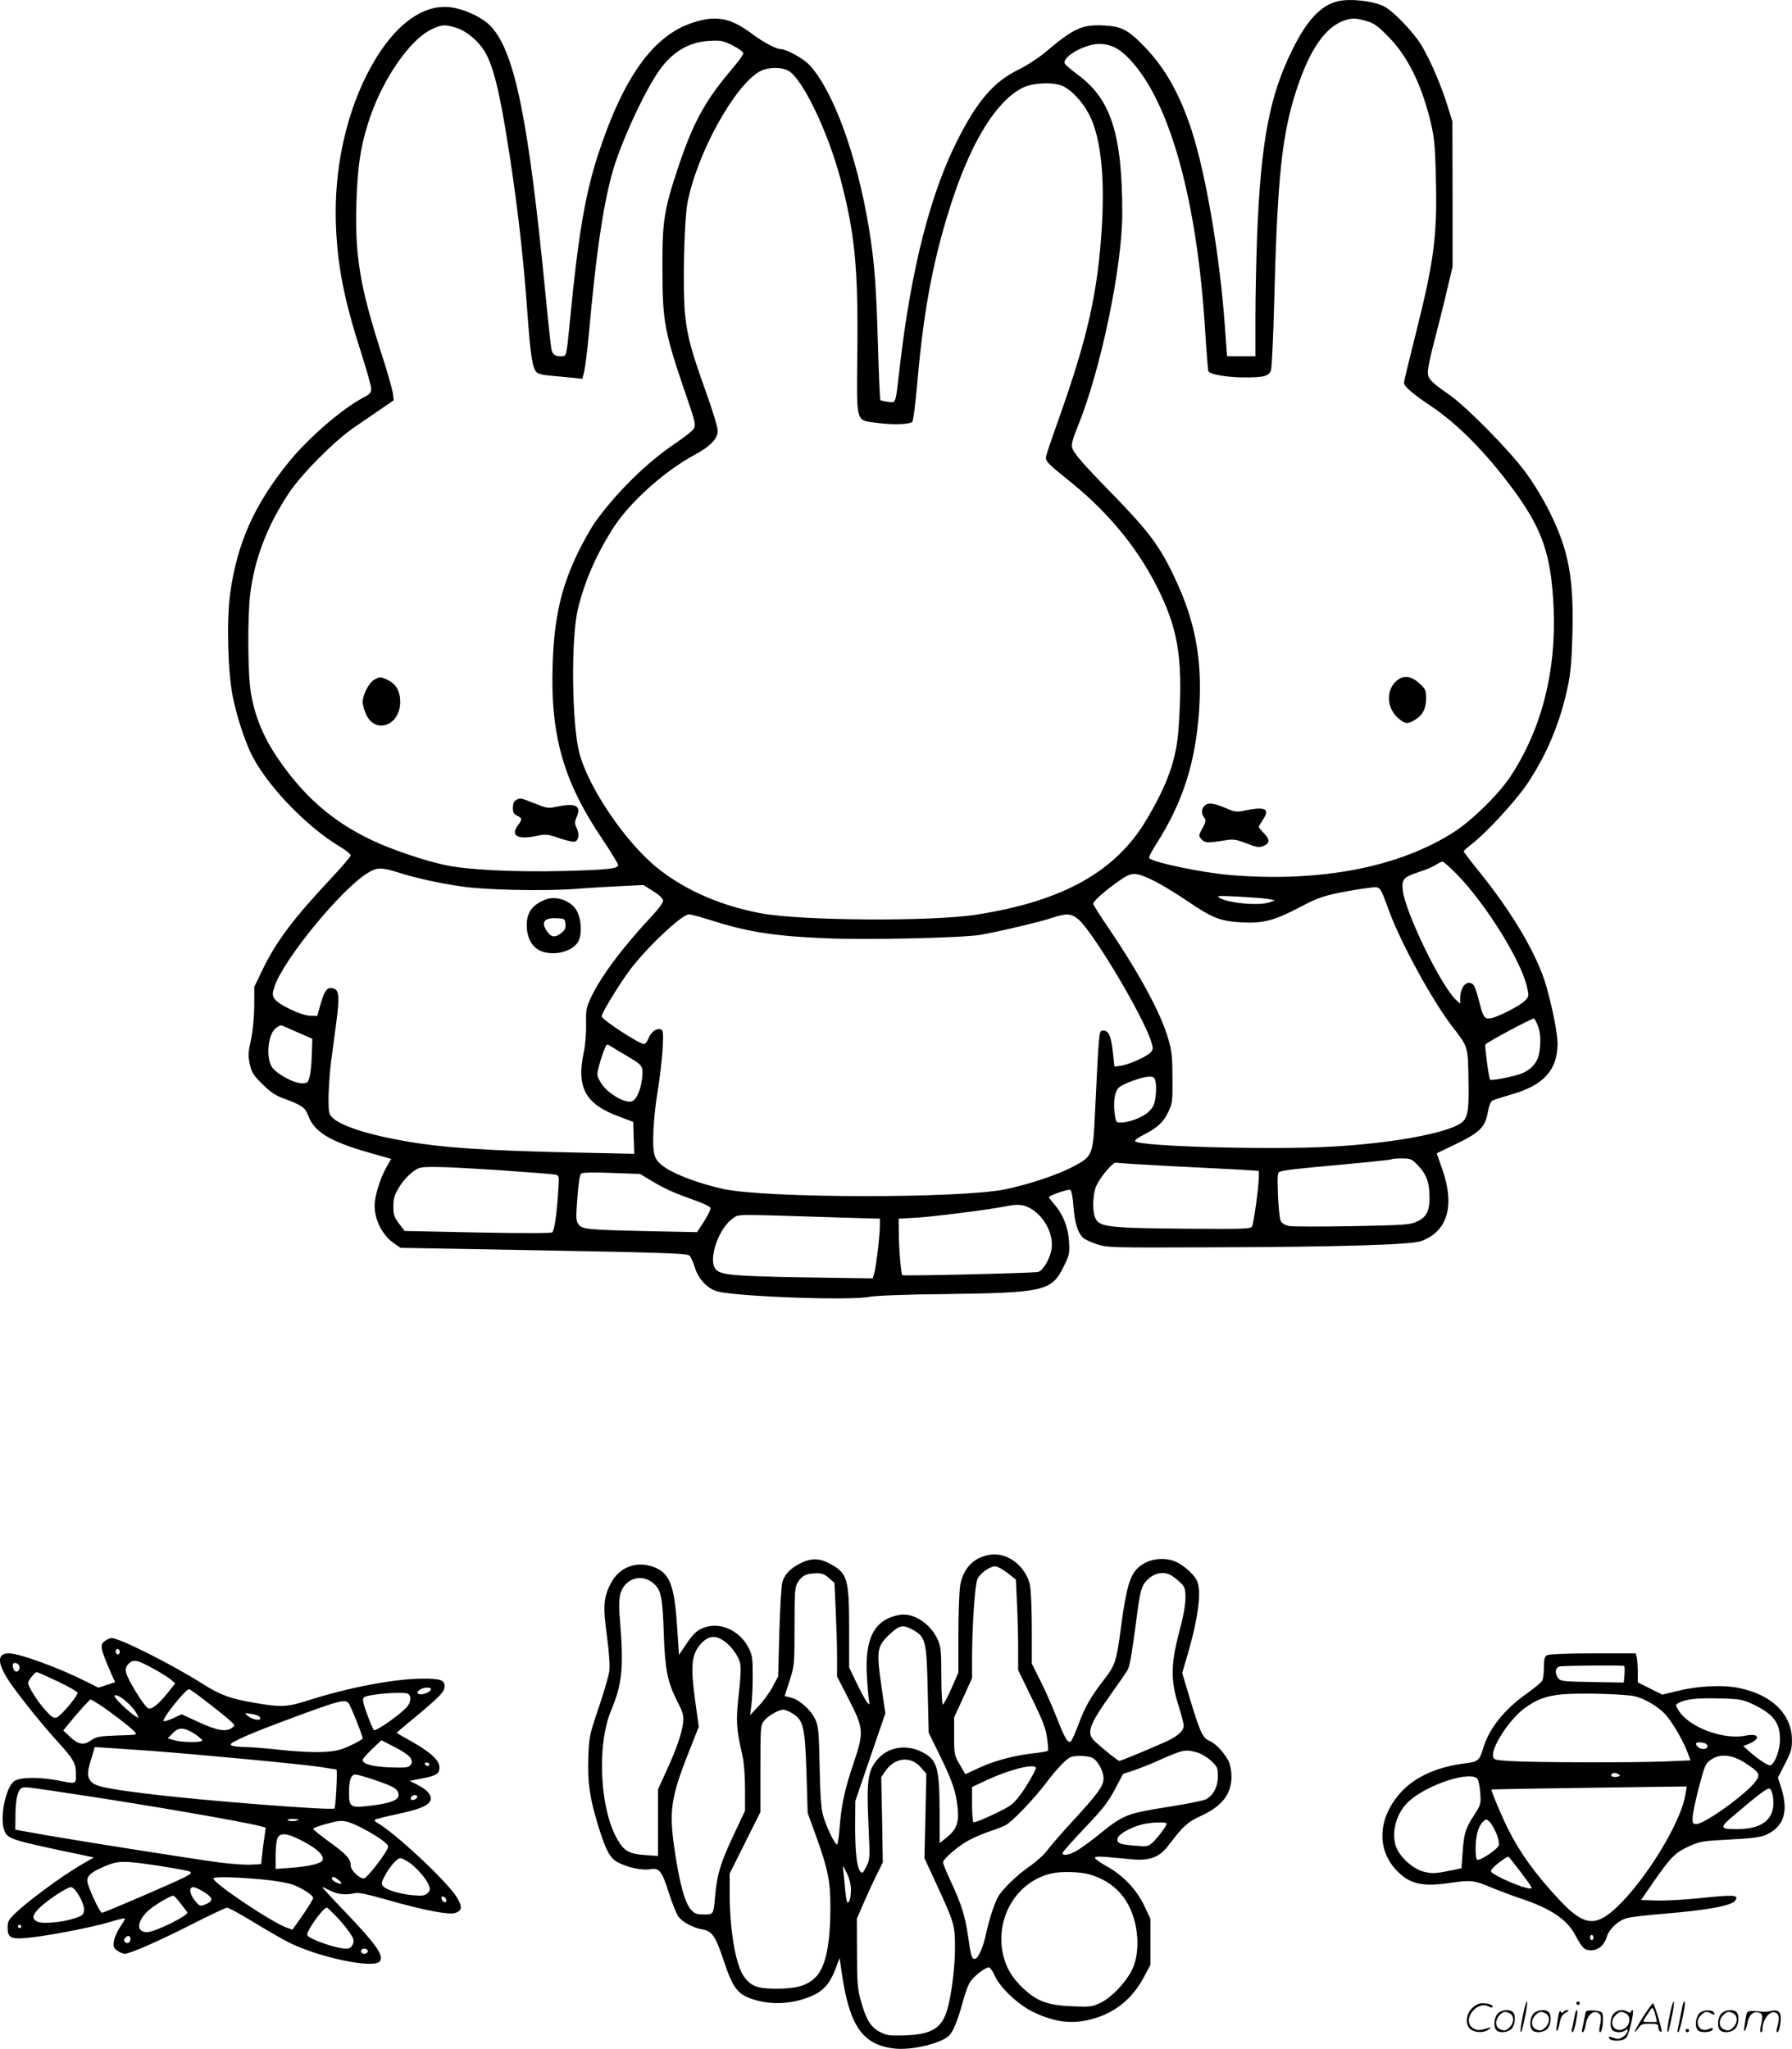 <svg version="1.0" xmlns="http://www.w3.org/2000/svg"
  viewBox="0 0 1049.803 1200.48"
 preserveAspectRatio="xMidYMid meet">
<g transform="translate(-0.54,1200.744) scale(0.1,-0.1)"
fill="#000000" stroke="none">
<path d="M7843 12000 c-99 -23 -182 -111 -267 -285 -133 -267 -184 -537 -206
-1085 -5 -135 -10 -350 -10 -477 l0 -233 -83 0 -83 0 -13 175 c-28 405 -111
892 -195 1150 -71 215 -154 362 -275 488 -94 98 -135 120 -236 125 -131 7
-177 -14 -350 -160 -37 -31 -106 -76 -154 -99 -140 -69 -234 -175 -347 -394
-166 -319 -282 -772 -349 -1360 -24 -210 -20 -198 -67 -192 -22 3 -42 8 -45
10 -3 3 -9 142 -14 309 -10 362 -21 503 -54 704 -70 420 -206 794 -345 948
-34 39 -138 96 -173 96 -25 0 -103 42 -166 89 -125 94 -208 110 -343 67 -235
-74 -413 -322 -563 -787 -72 -226 -113 -464 -160 -954 -22 -223 -20 -215 -53
-215 -36 0 -49 10 -56 40 -3 14 -20 165 -36 335 -99 1012 -178 1402 -316 1555
-44 49 -138 96 -221 112 -181 34 -367 -110 -511 -397 -125 -250 -189 -558
-179 -865 9 -251 46 -442 152 -772 30 -94 55 -183 55 -198 0 -23 -8 -32 -42
-50 -127 -66 -326 -238 -441 -380 -202 -250 -302 -474 -343 -768 -22 -159 -14
-463 15 -606 22 -108 60 -228 99 -316 80 -182 322 -440 530 -564 34 -21 62
-43 62 -50 0 -7 -50 -66 -112 -132 -227 -242 -324 -372 -406 -541 l-47 -98 0
-110 c-1 -68 -8 -143 -19 -198 -17 -76 -18 -95 -7 -145 11 -50 21 -65 75 -118
46 -46 77 -66 121 -82 107 -39 128 -53 146 -101 35 -96 128 -152 356 -217
l130 -37 -29 -51 c-38 -69 -68 -168 -68 -225 1 -85 48 -175 116 -220 l36 -25
461 -8 c1057 -19 1214 -23 1231 -37 8 -7 22 -38 32 -69 19 -67 74 -126 132
-141 117 -31 775 -55 891 -32 37 7 205 14 438 16 587 8 628 17 699 160 34 68
36 79 32 147 -4 83 -35 161 -87 220 -17 20 -31 38 -31 41 0 9 112 48 125 43 7
-2 15 -40 19 -97 7 -93 23 -148 53 -181 9 -10 46 -28 82 -40 65 -21 76 -21
646 -19 766 2 1195 15 1254 36 155 55 201 204 127 418 l-34 97 112 54 c139 67
172 99 187 184 7 39 17 66 28 71 9 5 59 21 111 36 188 53 270 143 270 298 0
57 -29 206 -65 333 -51 181 -193 424 -389 668 -53 65 -96 122 -96 125 0 4 23
24 50 45 81 62 257 253 322 350 116 174 193 358 238 571 16 74 23 151 27 300
9 333 -21 496 -132 720 -38 77 -97 175 -146 240 -96 129 -343 380 -444 450
-108 75 -125 93 -125 134 0 20 18 106 41 191 22 85 55 216 72 290 l32 135 0
425 -1 425 -28 90 c-35 115 -97 261 -149 350 -45 79 -174 213 -227 237 -66 31
-198 45 -267 28z m168 -116 c45 -13 67 -29 129 -93 112 -113 195 -282 247
-501 21 -89 26 -138 30 -320 9 -345 -10 -489 -118 -919 -38 -151 -69 -279 -69
-286 0 -21 51 -65 160 -138 154 -103 323 -274 479 -486 173 -235 224 -383 238
-696 16 -373 -71 -711 -253 -987 -68 -103 -221 -254 -327 -323 -321 -208 -782
-298 -1311 -255 -161 13 -451 73 -478 99 -5 4 15 43 43 86 154 242 228 475
249 777 20 296 -20 519 -140 774 -88 189 -153 276 -365 494 -182 186 -231 244
-239 276 -5 18 5 54 33 122 135 331 261 936 261 1250 0 461 -66 667 -257 809
-41 30 -77 61 -80 69 -15 39 118 114 202 114 70 -1 121 -27 185 -97 231 -251
388 -821 435 -1576 8 -130 17 -241 20 -246 10 -17 111 -35 205 -35 118 -1 148
7 161 41 5 15 14 196 19 402 19 731 45 981 131 1243 76 232 166 364 276 404
50 17 69 17 134 -2z m-5334 -39 c63 -19 139 -84 175 -152 40 -73 73 -197 112
-429 62 -369 105 -721 131 -1089 17 -239 29 -321 52 -347 10 -11 38 -18 86
-22 40 -4 97 -9 128 -12 l56 -6 11 44 c6 24 18 122 27 218 42 464 79 725 134
933 45 171 191 491 283 618 76 105 173 161 289 167 69 4 81 1 137 -27 34 -17
62 -38 62 -46 0 -8 -24 -41 -52 -75 -168 -195 -239 -323 -327 -585 -85 -254
-96 -321 -95 -595 0 -321 11 -376 145 -767 45 -131 51 -156 40 -175 -6 -13
-54 -51 -106 -86 -168 -112 -350 -291 -474 -465 -24 -34 -70 -116 -102 -182
-97 -202 -137 -378 -146 -650 -14 -417 63 -686 291 -1024 53 -79 95 -148 93
-154 -6 -20 -68 -26 -322 -33 -290 -7 -568 7 -698 36 -122 27 -314 92 -424
145 -205 97 -362 226 -502 412 -118 157 -178 288 -206 452 -18 101 -20 443 -4
576 25 206 99 400 225 591 74 112 268 308 384 387 47 32 118 81 159 109 l73
50 -5 42 c-4 24 -33 128 -67 232 -126 393 -155 570 -147 874 7 214 22 326 67
470 76 248 242 494 375 556 59 28 75 29 142 9z m1950 -254 c83 -51 229 -357
302 -631 84 -319 104 -518 99 -1007 -4 -440 -13 -406 121 -424 89 -12 186 -8
201 7 6 6 19 112 30 237 38 437 99 748 211 1082 114 338 256 562 403 637 57
30 172 36 231 14 51 -20 116 -87 157 -162 69 -127 96 -351 79 -654 -23 -391
-82 -656 -256 -1145 -35 -99 -67 -192 -70 -207 -8 -32 -1 -39 150 -161 229
-186 405 -407 520 -652 108 -229 131 -404 105 -782 -12 -183 -63 -327 -188
-538 -180 -304 -489 -477 -992 -556 -262 -42 -1028 -37 -1265 7 -235 44 -438
132 -600 259 -189 148 -412 475 -466 682 -44 171 -49 667 -9 838 38 164 116
340 216 491 96 145 297 324 466 415 95 51 138 96 138 143 0 19 -29 116 -65
216 -90 251 -112 332 -126 461 -15 141 -6 554 14 659 56 290 278 692 427 771
47 24 126 25 167 0z m3915 -4708 c170 -176 375 -505 409 -659 12 -51 11 -56
-10 -78 -31 -33 -176 -106 -211 -106 -31 0 -37 10 -65 122 -9 37 -23 72 -31
78 -34 29 -74 -14 -74 -79 l0 -34 -22 19 c-88 78 -301 516 -315 647 -6 64 4
75 97 106 36 11 79 30 95 40 17 11 35 20 41 20 6 1 44 -34 86 -76z m-6202 12
c99 -32 232 -61 365 -81 141 -21 479 -29 670 -15 88 7 214 14 280 17 l120 6
58 -37 c37 -23 57 -43 57 -56 0 -10 -28 -49 -63 -86 -175 -187 -301 -356 -359
-479 -28 -60 -31 -74 -29 -159 1 -51 -5 -124 -14 -164 -43 -207 9 -303 208
-376 l82 -31 3 -93 3 -94 -323 7 c-541 11 -795 28 -1018 67 -219 38 -377 89
-427 138 -21 20 -23 31 -23 119 1 53 7 144 14 202 8 58 22 166 32 240 18 140
16 183 -12 194 -41 16 -58 -6 -86 -109 l-14 -50 -42 1 c-51 1 -186 65 -208 99
-14 22 -14 29 0 73 52 156 384 562 540 661 60 38 82 38 186 6z m4425 -48 c39
-19 127 -72 196 -119 147 -100 193 -118 319 -125 125 -7 192 11 340 89 97 51
133 64 227 84 61 12 140 25 175 29 74 8 63 21 124 -143 71 -190 253 -521 367
-669 93 -120 92 -115 95 -308 4 -211 -3 -240 -68 -272 -114 -56 -419 -107
-735 -124 -360 -20 -1118 1 -1149 31 -5 5 11 18 35 31 90 45 127 77 156 136
27 56 28 63 27 203 0 118 -4 160 -23 225 -41 149 -169 386 -357 663 -46 67
-84 128 -84 134 0 15 63 72 145 130 82 58 96 59 210 5z m670 -107 l40 -7 -28
-11 c-55 -23 -241 -8 -296 24 -24 13 -13 14 109 8 74 -4 153 -10 175 -14z
m-3283 -119 c231 -74 382 -98 689 -111 237 -11 798 2 908 20 100 17 350 76
418 99 86 29 115 27 157 -9 89 -79 383 -573 426 -718 12 -37 11 -44 -4 -61
-22 -24 -128 -72 -175 -78 l-37 -5 -10 93 c-11 95 -27 124 -64 117 -16 -3 -18
-28 -39 -466 -12 -265 -14 -269 -127 -329 -92 -49 -257 -104 -399 -134 -262
-54 -1400 -53 -1652 2 -134 29 -277 82 -340 125 -42 29 -55 45 -64 78 -15 54
-5 226 21 381 11 66 23 171 27 232 5 97 4 113 -10 119 -24 9 -56 -13 -72 -51
-7 -19 -19 -35 -26 -35 -29 0 -249 144 -249 163 0 17 89 165 155 257 98 135
312 339 357 340 10 0 59 -13 110 -29z m4863 -625 c12 -32 16 -65 13 -114 -4
-83 -33 -128 -100 -161 -39 -18 -184 -48 -193 -39 -8 7 -32 193 -28 205 4 11
267 152 285 153 3 0 14 -20 23 -44z m-7269 -36 l89 -39 -3 -93 c-1 -51 -7
-110 -13 -130 -9 -34 -13 -38 -44 -38 -49 0 -155 58 -178 98 -36 61 -20 194
26 227 12 8 24 15 28 15 4 0 47 -18 95 -40z m1931 -139 c95 -56 97 -59 90
-130 -8 -72 -34 -130 -62 -137 -45 -11 -149 53 -183 115 -21 36 -21 41 -7 95
8 31 22 72 30 92 14 35 16 36 37 22 13 -8 55 -34 95 -57z m3098 -152 c4 -17 4
-56 0 -87 -6 -47 -13 -62 -41 -89 -35 -33 -114 -63 -165 -63 -25 0 -27 4 -34
56 -8 70 1 127 25 149 25 23 137 64 177 64 27 1 32 -3 38 -30z m1539 -492 c48
-50 66 -100 66 -186 0 -81 -19 -117 -76 -142 -39 -18 -76 -20 -376 -26 -183
-3 -350 -3 -370 1 -23 4 -42 15 -49 28 -7 12 -14 81 -17 154 -4 123 -3 132 14
137 35 10 97 17 373 42 151 14 276 27 279 30 3 3 30 5 60 5 52 0 58 -3 96 -43z
m-1454 -2 c168 -8 353 -18 413 -21 l107 -7 0 -36 c0 -55 -30 -273 -40 -290 -7
-14 -53 -15 -362 -13 -490 4 -536 9 -558 68 -17 44 -12 144 10 188 26 53 97
136 113 131 7 -2 149 -11 317 -20z m-3914 -25 c159 -11 300 -22 313 -25 23 -6
23 -6 16 -106 -9 -134 -22 -220 -34 -232 -6 -6 -159 -6 -437 -1 l-428 9 -33
43 c-28 38 -33 51 -33 101 0 46 6 67 33 111 17 30 51 69 75 87 42 32 46 33
141 33 54 0 228 -9 387 -20z m874 -60 c79 -48 138 -74 255 -115 51 -18 91 -37
93 -46 1 -8 -16 -43 -38 -78 l-41 -63 -292 6 c-361 8 -383 11 -404 42 -14 21
-14 41 -5 155 7 90 14 134 23 141 8 6 81 7 179 3 l165 -6 65 -39z m2226 -165
c78 -46 132 -150 120 -233 -7 -56 -49 -128 -78 -137 -20 -7 -789 -25 -797 -19
-7 6 -20 159 -20 245 l-1 86 108 6 c101 6 430 48 517 66 72 15 107 12 151 -14z
m-1098 -52 l212 -6 0 -39 c0 -57 -20 -227 -31 -272 l-11 -39 -397 6 c-421 7
-495 14 -523 48 -47 57 19 245 104 300 36 23 -12 23 646 2z M8180 8012 c-56
-57 -49 -154 15 -211 42 -37 56 -38 102 -10 44 27 63 66 63 127 0 45 -4 53
-40 86 -52 47 -98 49 -140 8z M7056 7279 c-14 -21 -12 -42 7 -67 8 -10 4 -26
-13 -57 -24 -44 -24 -44 -5 -66 21 -22 34 -22 153 -3 34 5 56 1 110 -20 55
-22 72 -25 95 -17 42 16 44 38 8 75 -17 17 -31 35 -31 39 0 3 11 22 24 42 43
63 15 78 -103 54 -52 -11 -61 -10 -118 15 -76 32 -107 33 -127 5z M2198 8025
c-31 -17 -68 -89 -68 -131 0 -16 9 -48 20 -72 54 -119 200 -66 200 73 0 62
-25 106 -73 128 -42 20 -45 20 -79 2z M3028 7319 c-12 -6 -18 -22 -18 -45 0
-27 5 -37 25 -46 30 -14 31 -21 4 -57 -45 -61 -1 -85 112 -61 52 11 62 10 132
-14 41 -14 82 -23 90 -20 23 8 28 44 11 79 -13 28 -13 35 1 69 27 64 -9 80
-123 56 -44 -10 -55 -8 -124 20 -85 33 -86 34 -110 19z M3205 6738 c-85 -31
-119 -82 -113 -169 5 -74 41 -124 100 -140 83 -22 181 12 205 70 18 42 13 123
-11 169 -30 59 -119 93 -181 70z m113 -144 c2 -25 -3 -37 -24 -53 -36 -29 -59
-26 -83 8 -39 55 -19 83 59 78 43 -2 45 -4 48 -33z M5740 2878 c-59 -30 -98
-87 -110 -163 -5 -33 -10 -161 -10 -283 l0 -224 -41 -94 c-23 -52 -46 -94 -50
-94 -5 0 -9 75 -9 168 0 146 -3 173 -21 212 -43 96 -144 161 -227 145 -143
-27 -201 -134 -188 -355 3 -63 9 -128 12 -145 5 -29 5 -29 -12 -10 -9 11 -36
61 -60 111 l-44 91 0 216 c0 303 -9 336 -110 391 -64 35 -112 36 -177 3 -59
-30 -90 -63 -104 -108 -6 -19 -14 -151 -18 -294 l-7 -260 -32 -60 c-17 -33
-54 -84 -82 -113 l-50 -54 7 59 c5 32 8 110 8 173 0 104 -3 121 -25 164 -47
91 -146 143 -235 124 -56 -12 -84 -35 -131 -106 l-41 -61 -11 167 c-16 243
-43 312 -137 348 -102 38 -203 -1 -252 -97 -42 -81 -46 -136 -22 -308 13 -97
18 -174 14 -205 -4 -28 -32 -125 -63 -216 -53 -158 -56 -170 -60 -288 -5 -146
7 -233 54 -390 49 -160 73 -205 126 -230 60 -29 135 -44 181 -37 55 10 70 -9
111 -139 20 -62 45 -125 57 -140 26 -33 87 -65 142 -74 53 -9 75 -41 118 -170
61 -185 87 -216 204 -247 101 -26 213 -16 315 27 67 29 106 72 137 152 l27 71
13 -90 c45 -307 121 -418 305 -440 102 -13 281 30 326 78 23 24 51 95 80 203
11 39 27 85 36 101 16 33 91 93 114 93 7 0 23 -21 34 -47 31 -71 140 -174 230
-216 121 -58 222 -70 333 -42 139 36 242 118 311 247 l39 73 0 135 0 135 -37
78 c-46 95 -124 177 -220 230 -38 21 -68 43 -68 49 0 8 24 9 78 4 42 -4 107
-10 143 -13 102 -9 160 14 212 85 82 108 110 134 182 167 129 58 184 129 185
233 0 30 -7 68 -15 86 -25 51 -76 107 -113 123 -41 17 -55 46 -116 248 l-45
150 25 85 c70 235 91 398 60 459 -19 37 -80 90 -125 109 -58 24 -132 19 -185
-12 -77 -45 -99 -109 -136 -391 -24 -179 -33 -207 -94 -285 -77 -99 -115 -164
-150 -259 -19 -52 -40 -99 -46 -105 -17 -17 -35 11 -84 137 -25 64 -68 162
-96 217 l-50 100 0 204 c0 113 -5 228 -11 256 -22 101 -113 180 -209 180 -28
0 -63 -9 -90 -22z m168 -87 l49 -39 6 -138 c4 -75 7 -195 7 -265 l0 -127 80
-164 c63 -129 82 -178 89 -232 6 -38 8 -73 6 -76 -3 -4 -35 -10 -72 -14 -118
-12 -240 -44 -328 -85 l-84 -39 -33 56 c-32 55 -33 61 -33 167 l0 110 53 115
52 115 0 125 c1 194 17 425 32 457 16 33 72 73 104 73 12 0 44 -18 72 -39z
m-1046 -30 l32 -28 7 -154 c4 -85 8 -208 8 -274 l0 -120 67 -131 c90 -175 91
-194 31 -374 -54 -159 -73 -250 -83 -382 -4 -54 -11 -98 -15 -98 -13 0 -65
108 -82 171 -11 38 -17 122 -20 284 -4 202 -7 236 -24 275 -25 56 -90 116
-141 130 l-40 10 29 90 c28 88 29 94 29 318 0 209 2 230 20 260 24 38 49 50
107 51 33 1 50 -5 75 -28z m2001 18 c12 -6 37 -25 55 -42 29 -28 32 -36 32
-93 0 -41 -13 -112 -37 -201 -49 -186 -50 -284 -4 -427 17 -54 31 -108 31
-120 0 -27 -30 -56 -85 -84 -55 -27 -281 -122 -292 -122 -8 0 -79 56 -140 111
-56 51 -42 94 97 289 45 63 86 123 91 132 13 24 25 93 49 275 25 199 32 224
76 262 37 33 86 41 127 20z m-3029 -49 c45 -40 53 -81 60 -295 7 -206 22 -284
77 -392 37 -73 41 -87 36 -131 -7 -61 -41 -159 -101 -288 l-46 -101 0 -195 0
-195 -72 5 c-91 6 -122 21 -158 79 -109 172 -132 558 -45 767 68 164 76 257
49 571 -3 41 -1 88 5 112 25 92 125 124 195 63z m1521 -273 c73 -41 79 -66 85
-352 l6 -250 66 -135 c74 -151 95 -214 104 -310 8 -82 -8 -124 -65 -169 l-41
-33 0 169 c-1 276 -12 318 -103 365 -93 47 -198 30 -261 -43 -58 -68 -65 -124
-52 -405 8 -175 8 -182 -14 -224 -21 -40 -23 -42 -36 -26 -20 27 -29 116 -29
271 l1 140 88 257 88 257 -21 145 c-33 228 -30 247 53 324 52 48 74 51 131 19z
m-1106 -66 c41 -29 82 -86 92 -127 6 -27 4 -83 -8 -185 -17 -154 -15 -200 22
-359 9 -39 15 -116 15 -194 l0 -128 -70 -149 c-73 -156 -94 -224 -105 -349
-10 -112 -9 -110 -66 -110 -41 0 -54 5 -74 26 -38 41 -70 159 -100 369 -30
210 -18 294 79 540 l65 165 -19 137 c-30 214 -25 282 27 344 44 52 90 59 142
20z m399 -423 c64 -39 73 -78 82 -347 l7 -236 47 -130 c71 -197 86 -268 86
-420 0 -227 -29 -358 -90 -416 -49 -47 -112 -64 -230 -64 -108 1 -143 14 -184
68 -50 65 -86 272 -86 492 l0 115 90 180 90 180 0 254 c0 242 1 255 21 280 23
30 84 65 113 66 10 0 34 -10 54 -22z m2375 -230 c22 -7 58 -29 79 -49 35 -33
38 -41 38 -89 0 -61 -27 -113 -70 -135 -16 -8 -114 -28 -218 -44 -247 -39
-266 -47 -407 -161 -39 -32 -92 -71 -120 -89 -48 -31 -95 -41 -95 -21 0 6 58
71 129 146 105 110 138 152 177 226 l49 92 65 21 c36 13 106 40 155 63 134 59
146 61 218 40z m-620 -29 c32 -15 67 -78 67 -121 0 -45 -31 -88 -178 -248 -63
-68 -130 -145 -149 -171 -18 -26 -66 -69 -106 -97 -73 -50 -164 -138 -186
-181 -21 -38 -51 -132 -67 -205 -18 -87 -48 -156 -68 -156 -18 0 -22 11 -40
137 -18 118 -38 183 -101 318 -25 53 -45 103 -45 110 0 21 95 102 157 133 32
17 86 39 119 50 34 11 74 27 90 35 39 20 166 153 241 252 63 83 117 139 143
148 27 10 98 7 123 -4z m-1004 -56 l33 -38 -5 -247 -6 -248 68 -147 c107 -231
111 -246 111 -376 0 -117 -20 -276 -45 -363 -32 -110 -90 -146 -245 -152 -94
-3 -110 -1 -150 20 -54 28 -81 72 -112 184 -19 68 -22 106 -22 279 l-1 200 38
88 c21 49 55 123 76 165 l38 77 -4 250 -5 250 24 35 c54 80 147 91 207 23z
m675 -2 c3 -4 -20 -50 -52 -101 -39 -64 -71 -102 -101 -123 -41 -28 -191 -97
-212 -97 -5 0 -9 47 -9 103 l0 104 83 39 c132 62 276 99 291 75z m766 -329 c0
-13 -53 -83 -83 -111 -25 -22 -32 -24 -100 -18 -93 8 -109 14 -105 41 3 24 70
64 138 82 52 15 150 18 150 6z m-1850 -384 c0 -49 -7 -78 -20 -78 -4 0 -10 36
-14 80 -3 44 -9 94 -11 112 -5 30 -3 28 20 -17 16 -32 25 -67 25 -97z m1401
86 c110 -33 190 -100 235 -199 53 -114 57 -270 10 -362 -37 -73 -118 -158
-181 -189 -52 -25 -61 -26 -167 -22 -143 6 -205 28 -286 103 -69 64 -106 128
-123 213 -40 210 85 415 284 462 56 14 172 11 228 -6z M622 2394 c-34 -24 -31
-41 41 -206 l17 -37 -49 -16 -49 -16 -70 35 c-162 82 -393 166 -454 166 -76 0
-70 -63 17 -187 69 -96 183 -237 267 -329 95 -105 108 -128 108 -191 0 -61 5
-59 -103 -38 -117 22 -228 20 -260 -5 -48 -38 -83 -206 -58 -282 19 -56 26
-59 466 -151 l60 -13 -88 -51 c-106 -63 -298 -205 -367 -271 -44 -42 -50 -53
-50 -88 0 -51 14 -64 67 -64 92 0 414 59 549 101 36 11 68 18 71 16 2 -3 -10
-24 -27 -49 -17 -24 -33 -61 -37 -82 -5 -33 -3 -41 18 -57 13 -10 34 -19 46
-19 31 0 205 77 411 182 95 48 180 88 188 88 9 0 78 -38 154 -84 76 -47 169
-100 206 -119 178 -89 497 -156 534 -112 27 33 -21 101 -210 298 -72 75 -129
137 -126 137 4 0 25 -9 48 -21 42 -22 89 -26 143 -14 21 5 75 -7 185 -38 215
-62 368 -91 403 -78 40 15 42 35 11 88 -51 89 -364 382 -471 442 -10 5 -15 13
-11 16 4 4 60 18 125 32 124 26 180 47 197 75 17 28 -9 65 -66 94 l-53 27 67
13 c90 17 108 28 108 66 0 41 -51 88 -164 152 -47 26 -86 49 -86 51 0 2 53 47
118 100 133 111 162 141 162 171 0 38 -24 46 -129 46 -167 -1 -433 -52 -669
-127 -124 -40 -160 -42 -314 -15 -143 24 -201 45 -308 113 -182 115 -485 267
-532 267 -7 0 -24 -7 -36 -16z m83 -74 c-5 -8 -11 -8 -17 -2 -6 6 -7 16 -3 22
5 8 11 8 17 2 6 -6 7 -16 3 -22z m203 -92 c40 -22 85 -50 99 -62 l25 -22 -40
-50 c-57 -73 -100 -106 -120 -95 -24 13 -120 170 -128 208 -5 24 -1 36 16 53
27 27 49 23 148 -32z m-788 11 c0 -24 -20 -35 -31 -18 -16 26 -11 48 11 42 11
-3 20 -14 20 -24z m225 -84 c63 -30 115 -60 115 -66 0 -20 -100 -138 -123
-145 -17 -5 -30 3 -65 42 -44 48 -102 139 -102 160 0 15 39 64 51 64 5 0 61
-25 124 -55z m2185 -45 c0 -13 -34 -30 -59 -30 -26 0 -27 15 -3 29 22 13 62
14 62 1z m-1307 -79 c56 -43 115 -91 131 -106 29 -26 29 -28 11 -41 -35 -26
-90 -16 -195 33 l-101 46 -49 -23 c-28 -13 -53 -20 -56 -17 -12 12 128 187
149 187 5 0 54 -35 110 -79z m1171 53 c20 -8 21 -43 1 -71 -26 -37 -173 -143
-198 -143 -7 0 -53 120 -62 158 -5 24 -3 33 9 38 46 17 219 30 250 18z m-1636
-58 c19 -17 40 -44 48 -59 14 -27 14 -28 -3 -18 -35 19 -133 113 -127 122 7
12 41 -6 82 -45z m-175 -3 c57 -36 188 -136 210 -161 18 -20 18 -20 -100 -23
-103 -4 -122 -7 -150 -26 -46 -33 -77 -29 -125 16 l-42 39 39 48 c48 59 116
134 121 134 3 0 23 -12 47 -27z m1465 4 c12 -14 82 -190 82 -205 0 -5 -33 -24
-72 -42 -62 -29 -87 -34 -169 -38 -54 -2 -156 3 -236 12 -77 9 -169 16 -204
17 -35 0 -73 4 -84 8 -17 7 -11 13 40 38 33 17 139 60 235 96 358 134 386 141
408 114z m-525 -76 c29 -29 -32 -25 -68 4 -19 16 -18 16 19 11 22 -3 44 -10
49 -15z m-380 -101 c26 -17 47 -35 47 -40 0 -13 -115 -13 -164 1 l-38 11 28
29 c35 37 66 37 127 -1z m1269 -146 c8 -18 8 -27 -3 -40 -11 -13 -30 -15 -119
-12 -103 4 -160 20 -160 43 0 7 25 35 55 64 l55 52 81 -42 c49 -25 85 -51 91
-65z m-1527 45 c251 -18 898 -79 992 -94 51 -8 96 -15 99 -15 8 0 -4 -221 -11
-229 -14 -13 -781 47 -1085 85 -253 31 -319 45 -342 74 -23 29 -23 53 3 135
l20 66 92 -6 c51 -3 155 -11 232 -16z m1635 -79 c0 -5 -4 -10 -9 -10 -6 0 -13
5 -16 10 -3 6 1 10 9 10 9 0 16 -4 16 -10z m-328 -89 c126 -43 148 -56 148
-93 0 -28 -52 -47 -159 -60 -125 -15 -131 -11 -131 79 0 71 12 103 38 103 10
0 57 -13 104 -29z m-1742 -87 c403 -60 980 -160 1074 -185 l38 -10 -7 -52 c-5
-29 -11 -77 -14 -107 l-6 -55 -60 -3 c-33 -2 -116 4 -185 13 -157 21 -753 115
-1005 158 l-190 34 1 90 c1 96 15 149 42 156 22 5 34 3 312 -39z m2000 -14 c0
-12 -28 -25 -36 -17 -9 9 6 27 22 27 8 0 14 -5 14 -10z m-705 -139 c-18 -7
-55 -4 -55 5 0 2 17 4 38 3 28 0 32 -2 17 -8z m384 -46 c47 -24 102 -58 121
-74 33 -27 34 -30 21 -54 -27 -50 -116 -162 -132 -165 -25 -5 -79 46 -79 74 0
40 -25 67 -125 139 -52 38 -95 72 -95 77 0 6 63 27 125 41 51 12 82 4 164 -38z
m-345 -78 c83 -44 121 -82 111 -109 -8 -20 -80 -37 -192 -45 l-83 -6 0 76 c0
42 4 87 10 101 14 39 60 34 154 -17z m612 -118 c43 -26 110 -102 122 -139 9
-23 7 -31 -9 -46 -15 -14 -31 -16 -86 -11 -77 7 -156 31 -174 54 -11 12 -9 23
11 60 27 52 72 103 90 103 7 0 28 -9 46 -21z m-1459 -24 c91 -14 172 -29 181
-34 12 -7 5 -14 -34 -34 -67 -34 -469 -207 -481 -207 -13 0 -83 151 -86 185
-2 33 24 55 108 90 75 31 108 31 312 0z m654 -85 c47 -6 104 -16 126 -24 54
-19 123 -63 123 -79 0 -7 -27 -51 -60 -99 l-61 -87 -32 11 c-89 31 -444 269
-431 290 7 12 176 6 335 -12z m400 0 c14 -11 18 -19 11 -20 -19 0 -52 19 -52
30 0 16 16 12 41 -10z m-1521 -92 c19 -34 29 -64 28 -83 -3 -27 -9 -32 -58
-48 -71 -24 -189 -34 -218 -18 -32 17 -27 39 16 81 52 49 160 120 183 120 12
0 29 -19 49 -52z m733 22 c52 -33 54 -51 5 -71 -30 -12 -33 -11 -60 21 -32 39
-38 80 -10 80 10 0 39 -13 65 -30z m-142 -62 c18 -24 37 -49 42 -55 12 -16
-185 -114 -233 -116 -65 -4 -66 58 -1 121 33 32 132 92 152 92 4 0 22 -19 40
-42z m1559 15 c0 -20 -24 -11 -28 10 -2 12 1 15 12 11 9 -3 16 -13 16 -21z
m-643 -96 c27 -28 62 -71 78 -95 24 -36 26 -46 17 -67 -8 -18 -19 -25 -39 -25
-58 0 -212 54 -227 78 -11 18 91 162 114 162 4 0 29 -24 57 -53z m-1847 -57
c0 -5 -4 -10 -10 -10 -5 0 -10 5 -10 10 0 6 5 10 10 10 6 0 10 -4 10 -10z
m640 -75 c0 -19 -20 -29 -32 -17 -8 8 -7 16 2 26 14 17 30 12 30 -9z m1390
-70 c0 -8 -9 -15 -20 -15 -11 0 -20 7 -20 15 0 8 9 15 20 15 11 0 20 -7 20
-15z M9068 2309 c-14 -8 -18 -23 -18 -70 0 -33 -4 -69 -10 -79 -5 -10 -45 -43
-87 -73 -136 -96 -225 -208 -259 -324 -20 -69 -32 -79 -101 -87 -163 -19 -294
-77 -377 -166 -142 -153 -150 -346 -19 -472 73 -71 146 -86 303 -63 124 18
142 16 249 -30 42 -17 114 -44 161 -60 177 -58 275 -123 324 -216 40 -75 54
-89 91 -89 43 0 79 30 93 78 15 48 67 97 119 111 21 6 121 18 223 26 253 21
393 47 412 78 21 33 -5 34 -226 11 -83 -8 -191 -14 -239 -12 l-88 3 76 110
c100 143 124 167 204 204 64 29 78 32 237 40 119 6 181 13 209 25 109 46 140
135 96 276 l-20 62 42 82 c36 70 41 89 40 142 -2 147 -117 261 -306 300 -94
21 -243 14 -363 -16 l-90 -22 -72 36 -72 36 0 63 c0 34 -3 72 -6 85 l-6 22
-252 0 c-152 0 -258 -5 -268 -11z m453 -63 c2 -3 3 -25 1 -51 l-4 -46 -185 3
c-169 3 -186 5 -199 22 -22 31 -18 64 9 69 29 6 372 8 378 3z m64 -178 c58
-14 137 -62 178 -107 39 -44 101 -149 128 -220 l18 -48 -142 -6 c-174 -8 -775
-7 -912 2 -98 6 -100 7 -103 32 -6 55 97 211 180 274 74 55 130 76 226 85 104
9 371 2 427 -12z m687 -45 c121 -57 162 -109 161 -208 0 -59 -27 -134 -53
-150 -12 -7 -63 25 -124 78 l-38 34 31 12 c74 31 63 65 -17 49 -132 -27 -337
51 -395 151 -17 29 -17 30 3 41 41 22 107 29 237 26 121 -3 136 -6 195 -33z
m-264 -245 c4 -21 -37 -25 -56 -6 -20 20 -13 29 20 26 22 -2 34 -9 36 -20z
m227 -104 c80 -53 85 -64 52 -108 -58 -75 -296 -246 -344 -246 -20 0 -23 5
-22 38 0 20 17 100 37 177 35 132 39 141 72 163 54 37 128 28 205 -24z m-747
-63 c11 -6 10 -9 -5 -13 -23 -6 -45 1 -37 13 7 11 25 11 42 0z m-828 -26 c7
-8 15 -46 17 -83 5 -64 3 -69 -34 -127 -52 -79 -62 -110 -69 -221 l-7 -93 -46
-10 c-103 -21 -122 -23 -172 -11 -70 17 -152 94 -169 159 -23 86 10 192 80
255 108 98 360 180 400 131z m1218 -97 c-35 -196 -300 -598 -466 -708 -85 -56
-151 -33 -271 95 -140 150 -230 274 -300 414 -38 75 -102 228 -98 233 2 2 429
9 963 16 l181 2 -9 -52z m514 -8 c18 -125 -54 -190 -212 -190 -96 0 -101 8
-34 66 154 132 210 174 224 172 9 -2 17 -20 22 -48z m-1622 -212 c12 -28 19
-60 16 -72 -5 -21 -99 -86 -124 -86 -8 0 -12 20 -12 63 0 76 15 132 41 158 19
19 22 20 39 4 10 -9 28 -39 40 -67z m84 -152 c93 -119 128 -167 123 -172 -16
-16 -237 78 -237 100 0 9 21 31 48 51 55 40 52 39 66 21z m486 -461 c0 -8 -4
-15 -10 -15 -5 0 -10 7 -10 15 0 8 5 15 10 15 6 0 10 -7 10 -15z M8926 194
c-10 -47 -15 -88 -12 -91 5 -6 9 7 30 110 7 37 10 67 6 67 -4 0 -15 -39 -24
-86z M9240 270 c0 -5 5 -10 10 -10 6 0 10 5 10 10 0 6 -4 10 -10 10 -5 0 -10
-4 -10 -10z M9786 194 c-10 -47 -15 -88 -12 -91 5 -6 9 7 30 110 7 37 10 67 6
67 -4 0 -15 -39 -24 -86z M9866 269 c-3 -8 -10 -41 -16 -74 -6 -33 -14 -68
-16 -77 -3 -10 -1 -18 3 -18 10 0 46 171 38 178 -2 3 -7 -1 -9 -9z M8629 241
c-38 -38 -41 -101 -7 -125 29 -20 79 -20 104 0 18 14 18 15 1 10 -53 -17 -69
-17 -92 -2 -69 45 21 166 94 126 12 -6 21 -7 21 -1 0 12 -25 21 -62 21 -19 0
-39 -10 -59 -29z M9630 189 c-28 -45 -49 -83 -47 -85 2 -3 12 7 21 21 14 21
24 25 66 25 43 0 50 -3 50 -19 0 -11 5 -23 10 -26 6 -3 10 -3 10 1 0 20 -44
164 -51 164 -4 0 -30 -37 -59 -81z m75 4 l7 -33 -42 0 c-42 0 -42 0 -28 23 8
12 21 32 29 44 15 25 22 18 34 -34z M8780 210 c-22 -22 -27 -79 -8 -98 19 -19
66 -14 88 8 22 22 27 79 8 98 -19 19 -66 14 -88 -8z m71 0 c25 -14 25 -54 -1
-80 -23 -23 -33 -24 -61 -10 -25 14 -25 54 1 80 23 23 33 24 61 10z M8990 210
c-22 -22 -27 -79 -8 -98 19 -19 66 -14 88 8 22 22 27 79 8 98 -19 19 -66 14
-88 -8z m71 0 c25 -14 25 -54 -1 -80 -23 -23 -33 -24 -61 -10 -25 14 -25 54 1
80 23 23 33 24 61 10z M9136 204 c-3 -16 -8 -47 -11 -69 -8 -51 10 -26 19 27
5 27 15 42 34 53 18 10 22 14 10 15 -9 0 -20 -5 -24 -11 -5 -8 -9 -8 -14 1 -5
8 -10 3 -14 -16z M9237 223 c-2 -4 -7 -26 -11 -48 -4 -22 -9 -48 -12 -57 -3
-10 -1 -18 4 -18 4 0 14 28 20 62 11 58 10 81 -1 61z M9295 220 c-1 -3 -5 -23
-9 -45 -4 -22 -9 -48 -12 -57 -3 -10 -1 -18 4 -18 5 0 13 20 17 45 7 53 44 87
74 68 17 -11 19 -28 8 -80 -4 -18 -3 -33 2 -33 16 0 24 99 11 115 -12 14 -87
18 -95 5z M9460 210 c-22 -22 -27 -79 -8 -98 7 -7 24 -12 38 -12 14 0 31 5 38
12 9 9 12 8 12 -5 0 -9 -12 -24 -26 -34 -21 -13 -32 -15 -55 -6 -16 6 -29 8
-29 3 0 -24 81 -27 102 -2 18 19 50 162 37 162 -5 0 -9 -5 -9 -10 0 -7 -6 -7
-19 0 -30 16 -59 12 -81 -10z m71 0 c29 -16 25 -65 -6 -86 -56 -37 -103 28
-55 76 23 23 33 24 61 10z M9961 211 c-23 -23 -28 -80 -9 -99 19 -19 88 -13
88 9 0 5 -11 4 -24 -2 -54 -25 -89 38 -46 81 23 23 33 24 62 9 16 -9 19 -8 16
3 -8 22 -64 22 -87 -1z M10090 210 c-22 -22 -27 -79 -8 -98 19 -19 66 -14 88
8 22 22 27 79 8 98 -19 19 -66 14 -88 -8z m71 0 c25 -14 25 -54 -1 -80 -23
-23 -33 -24 -61 -10 -25 14 -25 54 1 80 23 23 33 24 61 10z M10236 201 c-3
-14 -8 -44 -11 -66 -8 -51 10 -26 19 27 8 41 35 63 66 53 22 -7 24 -21 11 -77
-5 -22 -5 -38 0 -38 5 0 9 6 9 13 0 68 51 125 85 97 15 -13 15 -35 -1 -92 -3
-10 -1 -18 4 -18 6 0 13 23 17 50 9 63 -5 84 -49 76 -17 -4 -35 -6 -41 -6
-101 8 -104 7 -109 -19z M9880 110 c0 -5 5 -10 10 -10 6 0 10 5 10 10 0 6 -4
10 -10 10 -5 0 -10 -4 -10 -10z"/>
</g>
</svg>
